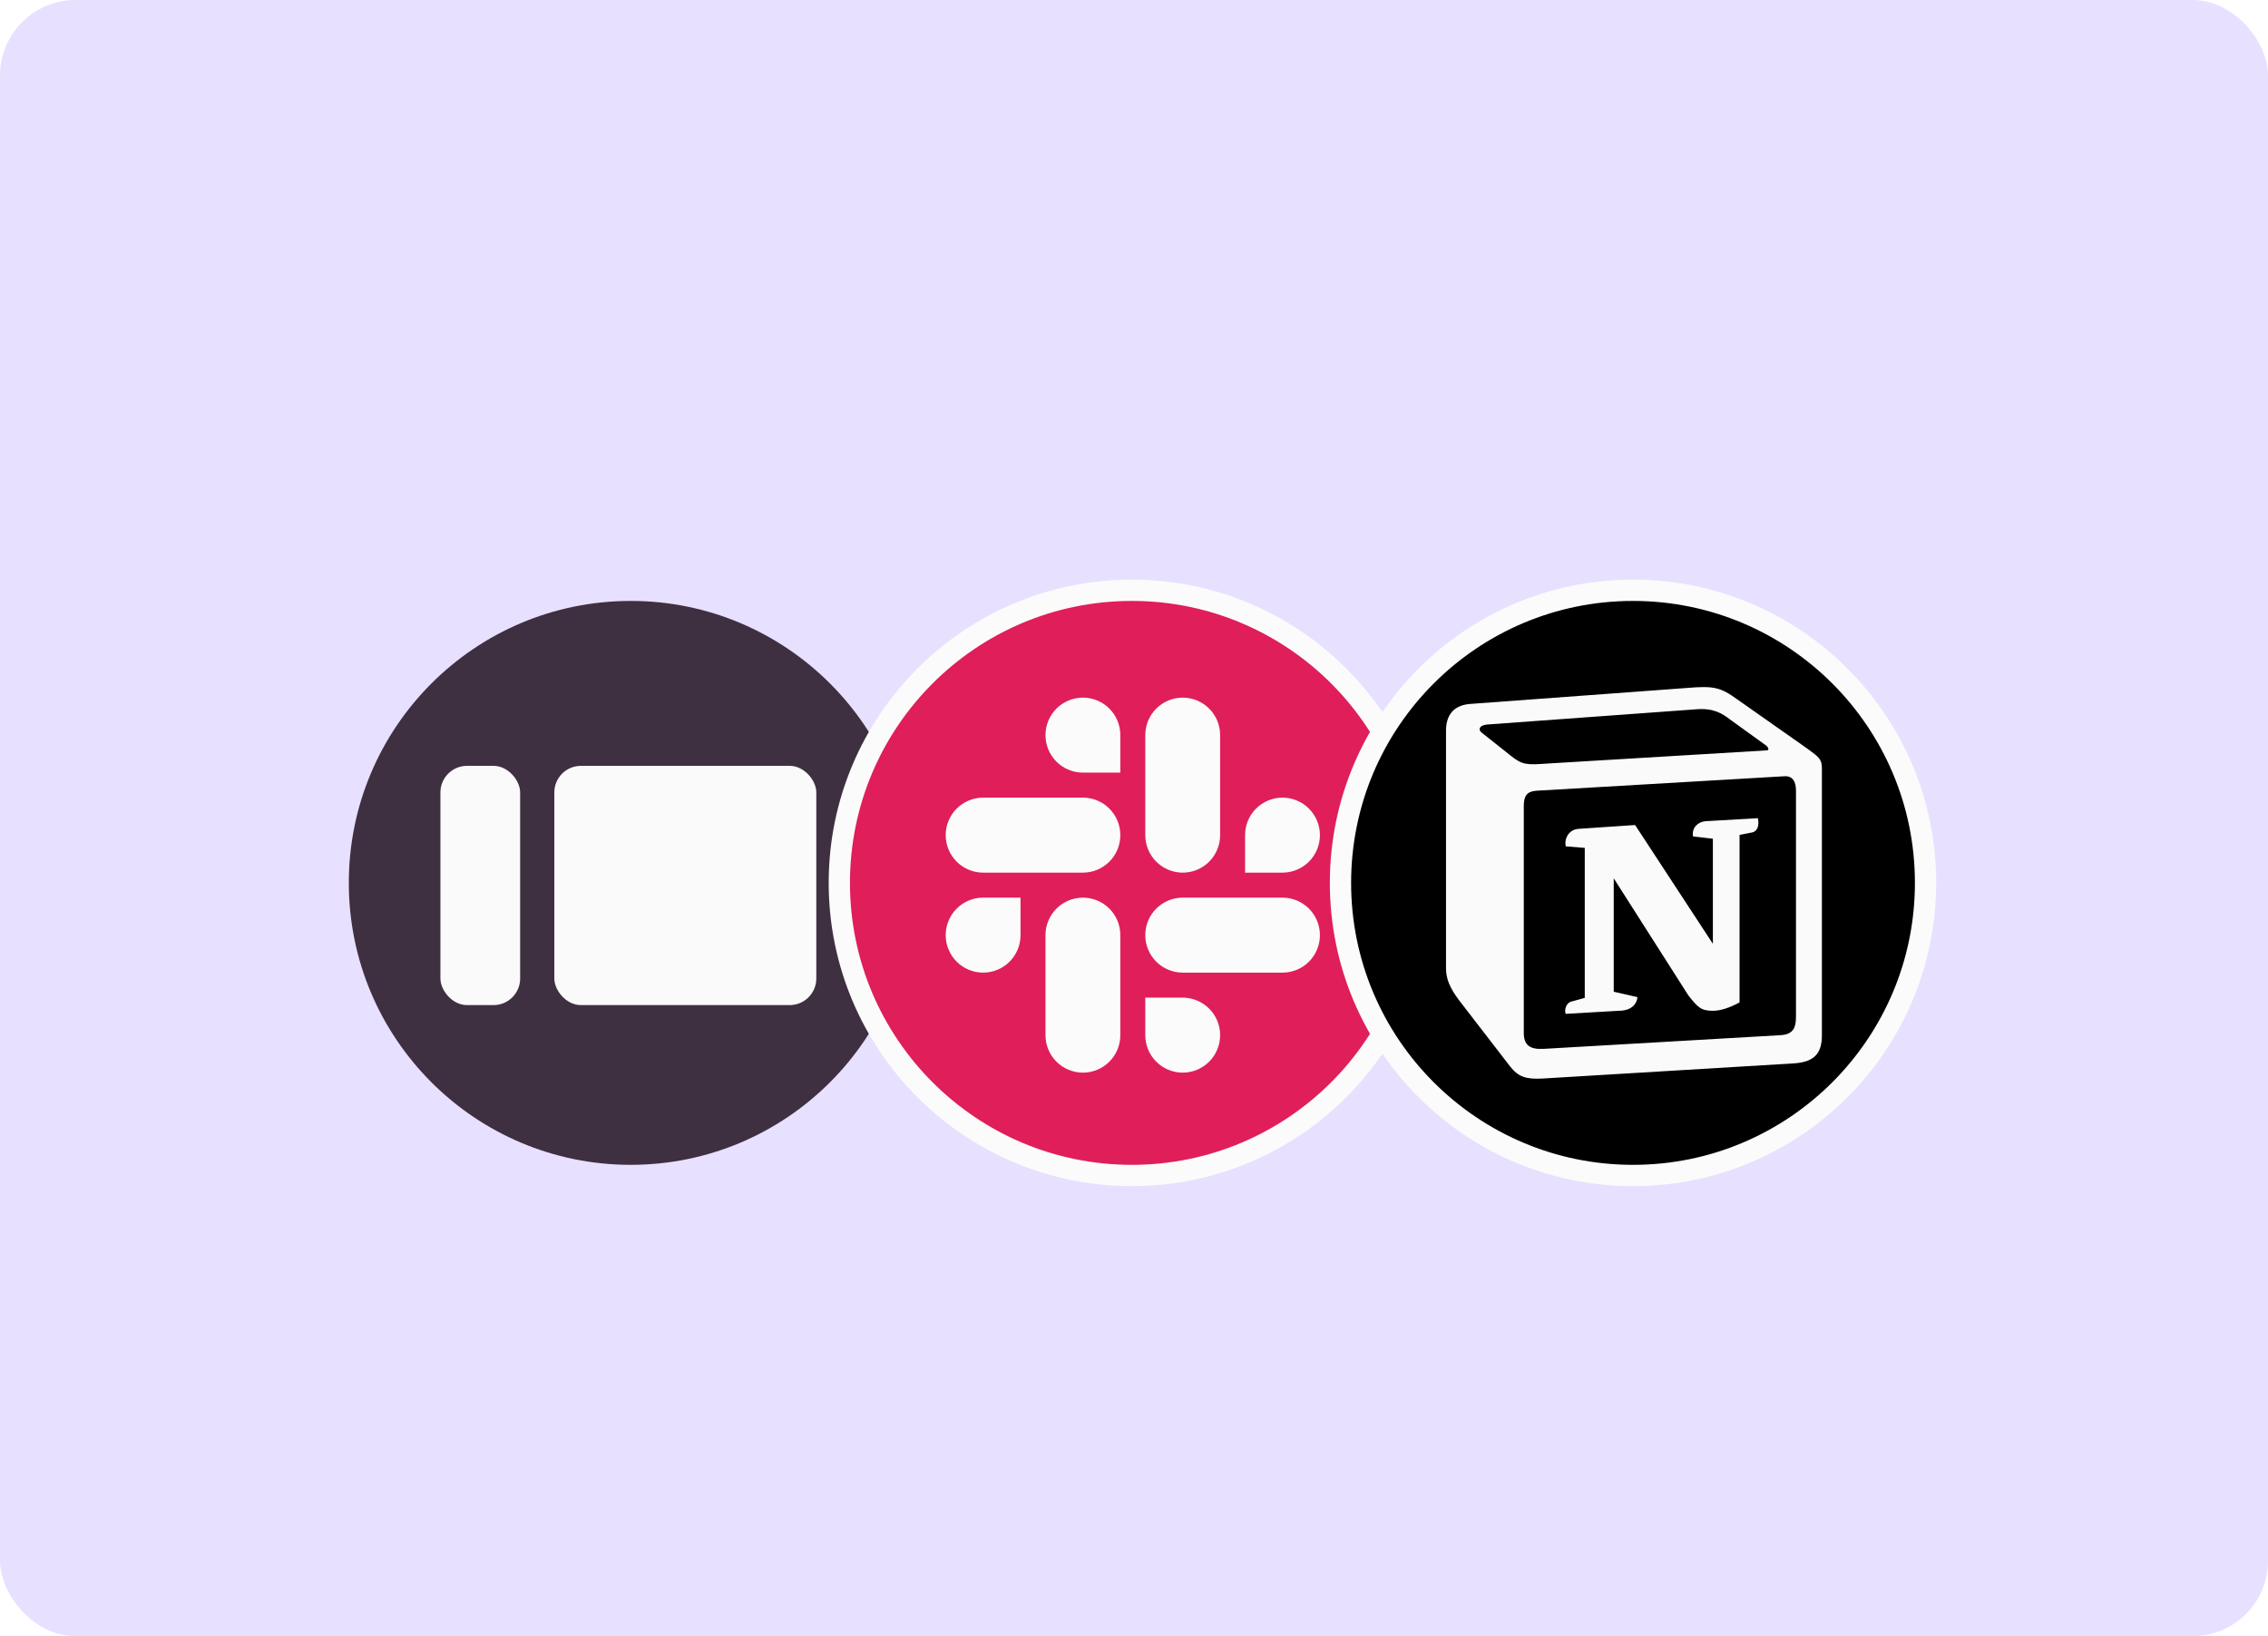 <svg width="531" height="383" viewBox="0 0 531 383" fill="none" xmlns="http://www.w3.org/2000/svg">
<rect width="531" height="383" rx="17.679" fill="#E8E0FF"/>
<g filter="url(#filter0_d_8630_4463)">
<circle cx="147.667" cy="192" r="66" fill="#3E3040"/>
<rect x="129.782" y="164.604" width="61.336" height="56.003" rx="6.226" fill="#FAFAFA"/>
<rect x="103.113" y="164.604" width="18.667" height="56.003" rx="6.226" fill="#FAFAFA"/>
</g>
<g filter="url(#filter1_d_8630_4463)">
<circle cx="265" cy="192" r="68.491" fill="#E01E5A" stroke="#FBFBFB" stroke-width="4.981"/>
<g clip-path="url(#clip0_8630_4463)">
<path fill-rule="evenodd" clip-rule="evenodd" d="M253.538 148.633C252.386 148.634 251.246 148.862 250.183 149.304C249.119 149.746 248.153 150.393 247.339 151.208C246.526 152.023 245.88 152.991 245.441 154.055C245.001 155.12 244.776 156.261 244.777 157.413C244.776 158.564 245.002 159.705 245.441 160.769C245.881 161.833 246.526 162.801 247.34 163.616C248.153 164.431 249.119 165.078 250.183 165.519C251.246 165.961 252.387 166.189 253.538 166.19H262.3V157.413C262.301 156.261 262.075 155.12 261.636 154.055C261.196 152.991 260.551 152.023 259.737 151.208C258.924 150.393 257.958 149.746 256.894 149.304C255.83 148.862 254.69 148.634 253.538 148.633ZM253.538 172.044H230.175C229.023 172.045 227.883 172.273 226.819 172.715C225.756 173.156 224.79 173.803 223.976 174.618C223.163 175.433 222.518 176.401 222.078 177.465C221.638 178.529 221.412 179.67 221.413 180.822C221.412 181.973 221.638 183.114 222.077 184.179C222.517 185.243 223.162 186.211 223.976 187.026C224.789 187.841 225.755 188.488 226.819 188.93C227.883 189.372 229.023 189.6 230.175 189.601H253.538C254.69 189.6 255.83 189.372 256.894 188.93C257.958 188.488 258.924 187.841 259.737 187.026C260.551 186.211 261.196 185.243 261.636 184.179C262.075 183.114 262.301 181.973 262.3 180.822C262.301 179.67 262.075 178.529 261.635 177.465C261.195 176.401 260.55 175.433 259.737 174.618C258.923 173.803 257.957 173.156 256.894 172.715C255.83 172.273 254.69 172.045 253.538 172.044Z" fill="#FBFBFB"/>
<path fill-rule="evenodd" clip-rule="evenodd" d="M309.027 180.822C309.028 179.67 308.802 178.529 308.362 177.465C307.923 176.401 307.278 175.433 306.464 174.618C305.651 173.803 304.684 173.156 303.621 172.715C302.557 172.273 301.417 172.045 300.266 172.044C299.114 172.045 297.974 172.273 296.91 172.715C295.847 173.156 294.881 173.803 294.067 174.618C293.253 175.433 292.608 176.401 292.169 177.465C291.729 178.529 291.503 179.67 291.504 180.822V189.601H300.266C301.417 189.6 302.558 189.372 303.621 188.93C304.685 188.488 305.651 187.841 306.465 187.026C307.278 186.211 307.923 185.243 308.363 184.179C308.802 183.114 309.028 181.973 309.027 180.822ZM285.663 180.822V157.413C285.665 156.261 285.439 155.12 284.999 154.055C284.56 152.991 283.915 152.023 283.101 151.208C282.288 150.393 281.321 149.746 280.258 149.304C279.194 148.862 278.054 148.634 276.902 148.633C275.75 148.634 274.61 148.862 273.546 149.304C272.483 149.746 271.517 150.393 270.703 151.208C269.889 152.023 269.244 152.991 268.805 154.055C268.365 155.12 268.139 156.261 268.141 157.413V180.822C268.139 181.973 268.365 183.114 268.805 184.179C269.244 185.243 269.889 186.211 270.703 187.026C271.517 187.841 272.483 188.488 273.546 188.93C274.61 189.372 275.75 189.6 276.902 189.601C278.054 189.6 279.194 189.372 280.258 188.93C281.321 188.488 282.288 187.841 283.101 187.026C283.915 186.211 284.56 185.243 284.999 184.179C285.439 183.114 285.665 181.973 285.663 180.822Z" fill="#FBFBFB"/>
<path fill-rule="evenodd" clip-rule="evenodd" d="M276.902 236.42C278.054 236.419 279.194 236.191 280.258 235.749C281.321 235.308 282.288 234.661 283.101 233.845C283.915 233.03 284.56 232.063 284.999 230.998C285.439 229.933 285.665 228.793 285.663 227.641C285.664 226.489 285.439 225.349 284.999 224.284C284.559 223.22 283.914 222.253 283.101 221.438C282.287 220.623 281.321 219.976 280.257 219.534C279.194 219.092 278.054 218.864 276.902 218.863H268.141V227.641C268.139 228.793 268.365 229.933 268.805 230.998C269.244 232.063 269.889 233.03 270.703 233.845C271.517 234.661 272.483 235.308 273.546 235.749C274.61 236.191 275.75 236.419 276.902 236.42ZM276.902 213.009H300.266C301.417 213.008 302.557 212.781 303.621 212.339C304.684 211.897 305.651 211.25 306.464 210.435C307.278 209.62 307.923 208.653 308.362 207.588C308.802 206.524 309.028 205.383 309.027 204.232C309.028 203.08 308.802 201.939 308.363 200.875C307.923 199.81 307.278 198.843 306.465 198.027C305.651 197.212 304.685 196.565 303.621 196.123C302.558 195.682 301.417 195.454 300.266 195.453H276.902C275.75 195.454 274.61 195.682 273.546 196.123C272.483 196.565 271.517 197.212 270.703 198.027C269.889 198.843 269.244 199.81 268.805 200.875C268.365 201.939 268.139 203.08 268.141 204.232C268.14 205.383 268.365 206.524 268.805 207.588C269.245 208.653 269.89 209.62 270.704 210.435C271.517 211.25 272.483 211.897 273.547 212.339C274.61 212.781 275.75 213.008 276.902 213.009Z" fill="#FBFBFB"/>
<path fill-rule="evenodd" clip-rule="evenodd" d="M221.413 204.232C221.412 205.383 221.638 206.524 222.078 207.588C222.518 208.653 223.163 209.62 223.976 210.435C224.79 211.25 225.756 211.897 226.819 212.339C227.883 212.781 229.023 213.008 230.175 213.009C231.326 213.008 232.467 212.781 233.53 212.339C234.594 211.897 235.56 211.25 236.373 210.435C237.187 209.62 237.832 208.653 238.272 207.588C238.711 206.524 238.937 205.383 238.936 204.232V195.453H230.175C229.023 195.454 227.882 195.682 226.819 196.124C225.755 196.565 224.789 197.213 223.975 198.028C223.161 198.843 222.516 199.811 222.077 200.876C221.637 201.941 221.412 203.08 221.413 204.232ZM244.777 204.232V227.641C244.776 228.793 245.001 229.933 245.441 230.998C245.881 232.063 246.526 233.03 247.339 233.845C248.153 234.661 249.119 235.308 250.183 235.749C251.246 236.191 252.386 236.419 253.538 236.42C254.69 236.419 255.83 236.191 256.894 235.749C257.958 235.308 258.924 234.661 259.737 233.845C260.551 233.03 261.196 232.063 261.636 230.998C262.075 229.933 262.301 228.793 262.3 227.641V204.233C262.301 203.082 262.075 201.941 261.636 200.876C261.196 199.812 260.551 198.844 259.737 198.029C258.924 197.214 257.958 196.567 256.894 196.125C255.83 195.683 254.69 195.455 253.538 195.454C252.386 195.455 251.246 195.683 250.183 196.125C249.119 196.567 248.153 197.214 247.339 198.029C246.526 198.844 245.881 199.812 245.441 200.876C245.001 201.941 244.776 203.08 244.777 204.232Z" fill="#FBFBFB"/>
</g>
</g>
<g filter="url(#filter2_d_8630_4463)">
<circle cx="382.333" cy="192" r="68.491" fill="black" stroke="#FBFBFB" stroke-width="4.981"/>
<path fill-rule="evenodd" clip-rule="evenodd" d="M394.96 146.373L344.082 150.12C339.981 150.474 338.551 153.148 338.551 156.353V211.961C338.551 214.457 339.444 216.593 341.586 219.447L353.546 234.952C355.511 237.449 357.295 237.983 361.047 237.806L420.129 234.24C425.125 233.886 426.556 231.566 426.556 227.646V165.09C426.556 163.061 425.752 162.477 423.387 160.751C423.252 160.652 423.118 160.553 422.983 160.454L406.742 149.047C402.816 146.199 401.209 145.839 394.96 146.373ZM362.386 164.063C357.561 164.387 356.467 164.46 353.726 162.239L346.759 156.714C346.05 155.999 346.408 155.107 348.189 154.929L397.102 151.366C401.205 151.009 403.348 152.436 404.955 153.683L413.346 159.742C413.703 159.922 414.592 160.989 413.523 160.989L363.009 164.02L362.386 164.063ZM356.76 227.111V174.003C356.76 171.684 357.472 170.614 359.614 170.434L417.627 167.048C419.595 166.871 420.487 168.118 420.487 170.434V223.188C420.487 225.507 420.129 227.469 416.912 227.646L361.399 230.854C358.187 231.032 356.76 229.965 356.76 227.111ZM411.564 176.851C411.919 178.455 411.564 180.059 409.954 180.243L407.277 180.771V219.982C404.955 221.229 402.816 221.941 401.031 221.941C398.174 221.941 397.456 221.049 395.317 218.378L377.82 190.932V217.486L383.357 218.735C383.357 218.735 383.357 221.944 378.89 221.944L366.575 222.656C366.221 221.941 366.575 220.162 367.828 219.805L371.037 218.916V183.806L366.575 183.445C366.221 181.841 367.11 179.525 369.613 179.347L382.822 178.455L401.031 206.262V181.664L396.387 181.132C396.032 179.167 397.456 177.743 399.244 177.566L411.564 176.851Z" fill="#FAFAFA"/>
</g>
<defs>
<filter id="filter0_d_8630_4463" x="52.333" y="111.333" width="190.667" height="190.667" filterUnits="userSpaceOnUse" color-interpolation-filters="sRGB">
<feFlood flood-opacity="0" result="BackgroundImageFix"/>
<feColorMatrix in="SourceAlpha" type="matrix" values="0 0 0 0 0 0 0 0 0 0 0 0 0 0 0 0 0 0 127 0" result="hardAlpha"/>
<feOffset dy="14.667"/>
<feGaussianBlur stdDeviation="14.667"/>
<feColorMatrix type="matrix" values="0 0 0 0 0.478 0 0 0 0 0.486 0 0 0 0 0.553 0 0 0 0.2 0"/>
<feBlend mode="normal" in2="BackgroundImageFix" result="effect1_dropShadow_8630_4463"/>
<feBlend mode="normal" in="SourceGraphic" in2="effect1_dropShadow_8630_4463" result="shape"/>
</filter>
<filter id="filter1_d_8630_4463" x="164.685" y="106.352" width="200.629" height="200.629" filterUnits="userSpaceOnUse" color-interpolation-filters="sRGB">
<feFlood flood-opacity="0" result="BackgroundImageFix"/>
<feColorMatrix in="SourceAlpha" type="matrix" values="0 0 0 0 0 0 0 0 0 0 0 0 0 0 0 0 0 0 127 0" result="hardAlpha"/>
<feOffset dy="14.667"/>
<feGaussianBlur stdDeviation="14.667"/>
<feColorMatrix type="matrix" values="0 0 0 0 0.478 0 0 0 0 0.486 0 0 0 0 0.553 0 0 0 0.2 0"/>
<feBlend mode="normal" in2="BackgroundImageFix" result="effect1_dropShadow_8630_4463"/>
<feBlend mode="normal" in="SourceGraphic" in2="effect1_dropShadow_8630_4463" result="shape"/>
</filter>
<filter id="filter2_d_8630_4463" x="282.019" y="106.352" width="200.629" height="200.629" filterUnits="userSpaceOnUse" color-interpolation-filters="sRGB">
<feFlood flood-opacity="0" result="BackgroundImageFix"/>
<feColorMatrix in="SourceAlpha" type="matrix" values="0 0 0 0 0 0 0 0 0 0 0 0 0 0 0 0 0 0 127 0" result="hardAlpha"/>
<feOffset dy="14.667"/>
<feGaussianBlur stdDeviation="14.667"/>
<feColorMatrix type="matrix" values="0 0 0 0 0.478 0 0 0 0 0.486 0 0 0 0 0.553 0 0 0 0.2 0"/>
<feBlend mode="normal" in2="BackgroundImageFix" result="effect1_dropShadow_8630_4463"/>
<feBlend mode="normal" in="SourceGraphic" in2="effect1_dropShadow_8630_4463" result="shape"/>
</filter>
<clipPath id="clip0_8630_4463">
<rect width="88.004" height="88.004" fill="white" transform="translate(221.415 148.416)"/>
</clipPath>
</defs>
</svg>
